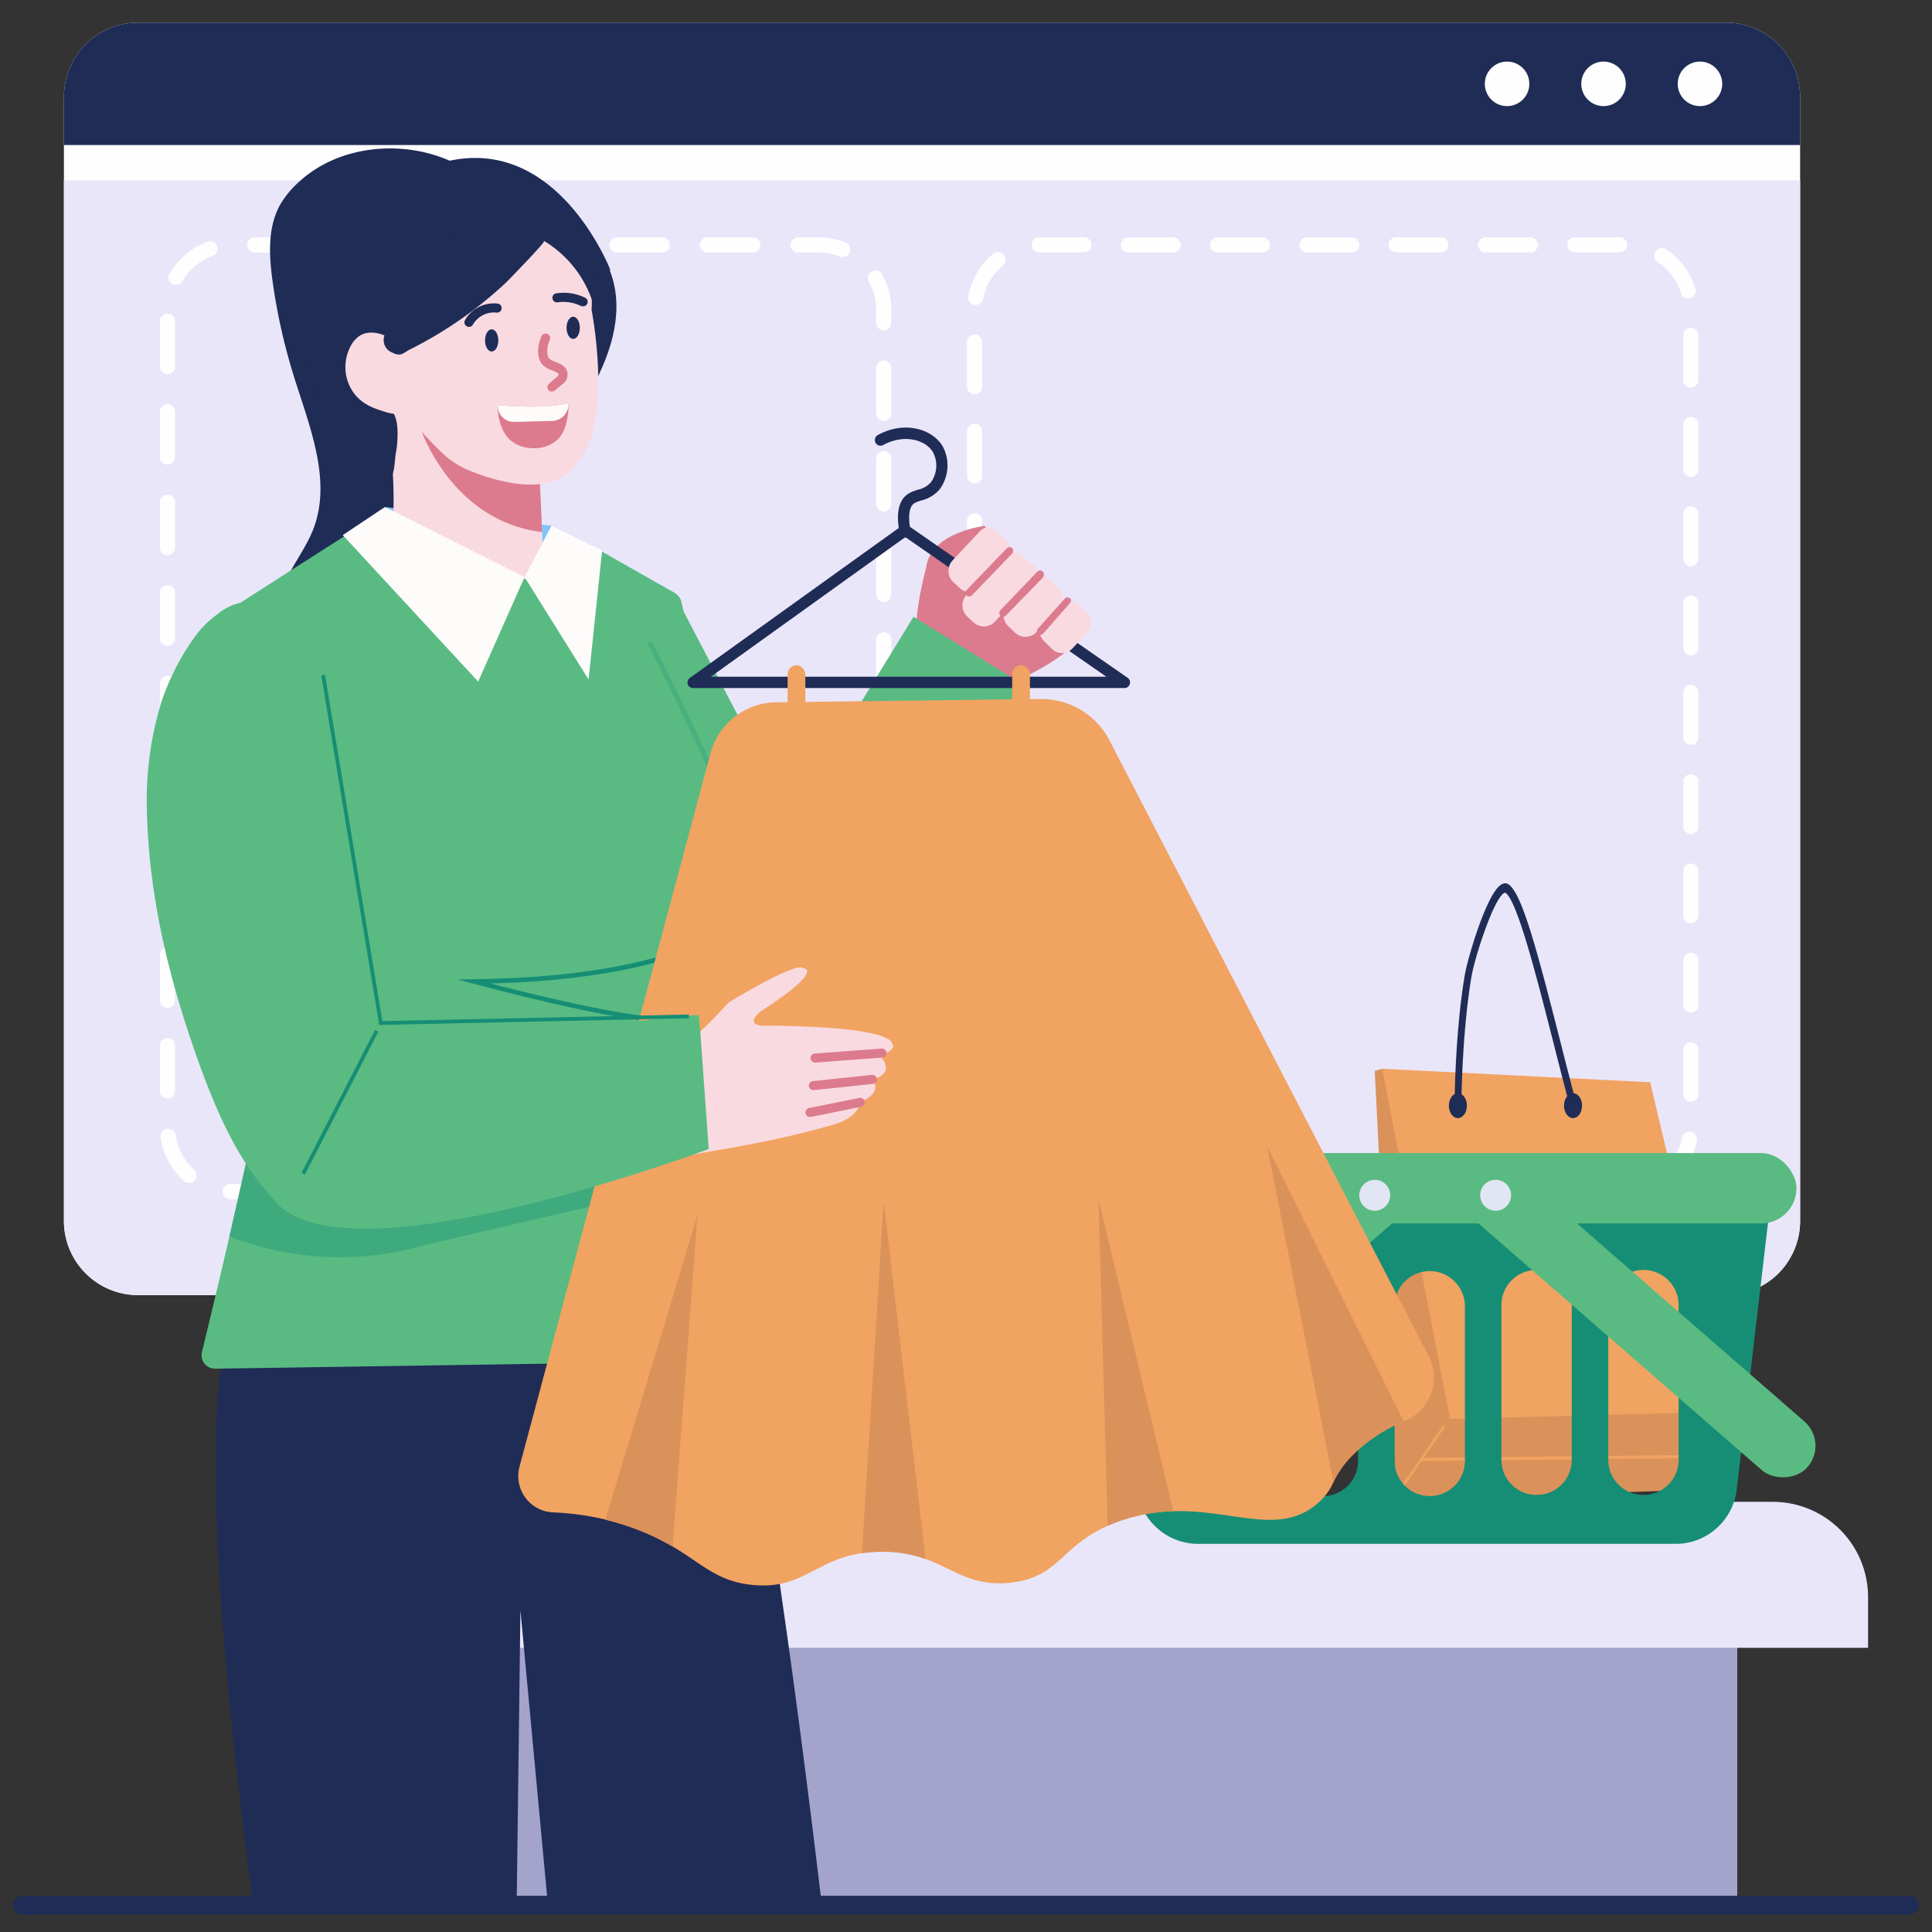 <?xml version="1.0" encoding="utf-8"?>
<svg xmlns="http://www.w3.org/2000/svg" id="Layer_1" viewBox="0 0 512 512">
  <rect x="0" y="0" width="512" height="512" fill="#333333" stroke="none"/>
  <path d="M477.05,25.66V323.55a19.66,19.66,0,0,1-19.66,19.67H36.61a19.67,19.67,0,0,1-19.67-19.67V25.66A19.67,19.67,0,0,1,36.61,6H457.39A19.66,19.66,0,0,1,477.05,25.66Z" fill="#fffeff"/>
  <path d="M477.05,25.66V38.44H16.94V25.66A19.67,19.67,0,0,1,36.61,6H457.39A19.66,19.66,0,0,1,477.05,25.66Z" fill="#1f2c56"/>
  <circle cx="450.51" cy="22.22" fill="#fffeff" r="5.9"/>
  <circle cx="424.95" cy="22.22" fill="#fffeff" r="5.9"/>
  <circle cx="399.39" cy="22.22" fill="#fffeff" r="5.9"/>
  <path d="M477.05,47.78V323.55a19.66,19.66,0,0,1-19.66,19.67H36.61a19.67,19.67,0,0,1-19.67-19.67V47.78Z" fill="#e9e6fa"/>
  <path d="M217.05,317.79h-12a2,2,0,0,1,0-4h12a15.07,15.07,0,0,0,9.74-3.57,2,2,0,0,1,2.59,3,19.15,19.15,0,0,1-12.29,4.52Zm-24,0h-12a2,2,0,0,1,0-4h12a2,2,0,0,1,0,4Zm-24,0h-12a2,2,0,0,1,0-4h12a2,2,0,0,1,0,4Zm-24,0h-12a2,2,0,0,1,0-4h12a2,2,0,0,1,0,4Zm-24,0h-12a2,2,0,0,1,0-4h12a2,2,0,1,1,0,4Zm-24,0h-12a2,2,0,0,1,0-4h12a2,2,0,1,1,0,4Zm-24,0H61a2,2,0,0,1,0-4h12a2,2,0,1,1,0,4Zm-22.92-4.33A2,2,0,0,1,48.8,313a19.06,19.06,0,0,1-6.22-11.56,2,2,0,0,1,4-.57A15.08,15.08,0,0,0,51.46,310a2,2,0,0,1,.16,2.83A2,2,0,0,1,50.13,313.46ZM234,303.54l-.33,0a2,2,0,0,1-1.64-2.3,15.61,15.61,0,0,0,.21-2.56v-9.1a2,2,0,0,1,4,0v9.1a19.17,19.17,0,0,1-.27,3.22A2,2,0,0,1,234,303.54ZM44.38,291.12a2,2,0,0,1-2-2v-12a2,2,0,0,1,4,0v12A2,2,0,0,1,44.38,291.12Zm189.81-11.57a2,2,0,0,1-2-2v-12a2,2,0,0,1,4,0v12A2,2,0,0,1,234.19,279.55ZM44.38,267.12a2,2,0,0,1-2-2v-12a2,2,0,0,1,4,0v12A2,2,0,0,1,44.38,267.12Zm189.81-11.57a2,2,0,0,1-2-2v-12a2,2,0,0,1,4,0v12A2,2,0,0,1,234.19,255.55ZM44.38,243.12a2,2,0,0,1-2-2v-12a2,2,0,0,1,4,0v12A2,2,0,0,1,44.38,243.12Zm189.81-11.57a2,2,0,0,1-2-2v-12a2,2,0,0,1,4,0v12A2,2,0,0,1,234.19,231.55ZM44.38,219.12a2,2,0,0,1-2-2v-12a2,2,0,0,1,4,0v12A2,2,0,0,1,44.38,219.12Zm189.81-11.57a2,2,0,0,1-2-2v-12a2,2,0,0,1,4,0v12A2,2,0,0,1,234.19,207.55ZM44.38,195.12a2,2,0,0,1-2-2v-12a2,2,0,0,1,4,0v12A2,2,0,0,1,44.38,195.12Zm189.81-11.57a2,2,0,0,1-2-2v-12a2,2,0,0,1,4,0v12A2,2,0,0,1,234.19,183.55ZM44.38,171.12a2,2,0,0,1-2-2v-12a2,2,0,0,1,4,0v12A2,2,0,0,1,44.38,171.12Zm189.81-11.57a2,2,0,0,1-2-2v-12a2,2,0,0,1,4,0v12A2,2,0,0,1,234.19,159.55ZM44.38,147.12a2,2,0,0,1-2-2v-12a2,2,0,0,1,4,0v12A2,2,0,0,1,44.38,147.12Zm189.81-11.57a2,2,0,0,1-2-2v-12a2,2,0,0,1,4,0v12A2,2,0,0,1,234.19,135.55ZM44.38,123.12a2,2,0,0,1-2-2v-12a2,2,0,0,1,4,0v12A2,2,0,0,1,44.38,123.12Zm189.81-11.57a2,2,0,0,1-2-2v-12a2,2,0,0,1,4,0v12A2,2,0,0,1,234.19,111.55ZM44.38,99.12a2,2,0,0,1-2-2v-12a2,2,0,0,1,4,0v12A2,2,0,0,1,44.38,99.12ZM234.19,87.55a2,2,0,0,1-2-2V82a15.21,15.21,0,0,0-1.81-7.18A2,2,0,1,1,233.9,73,19.12,19.12,0,0,1,236.19,82v3.52A2,2,0,0,1,234.19,87.55Zm-187.55-12a2,2,0,0,1-1.73-3,19.2,19.2,0,0,1,10-8.46,2,2,0,1,1,1.38,3.75,15.23,15.23,0,0,0-7.94,6.7A2,2,0,0,1,46.64,75.52Zm176.71-7.43a1.89,1.89,0,0,1-.73-.14,15.07,15.07,0,0,0-5.57-1.06H211.5a2,2,0,0,1,0-4h5.55a19,19,0,0,1,7,1.34,2,2,0,0,1-.74,3.86Zm-23.85-1.2h-12a2,2,0,0,1,0-4h12a2,2,0,0,1,0,4Zm-24,0h-12a2,2,0,0,1,0-4h12a2,2,0,0,1,0,4Zm-24,0h-12a2,2,0,0,1,0-4h12a2,2,0,0,1,0,4Zm-24,0h-12a2,2,0,0,1,0-4h12a2,2,0,0,1,0,4Zm-24,0h-12a2,2,0,0,1,0-4h12a2,2,0,0,1,0,4Zm-24,0h-12a2,2,0,0,1,0-4h12a2,2,0,0,1,0,4Z" fill="#fffeff"/>
  <path d="M431,317.79H419.11a2,2,0,0,1,0-4H431a2,2,0,0,1,2,2A2,2,0,0,1,431,317.79Zm-23.74,0H395.45a2,2,0,0,1,0-4h11.83a2,2,0,0,1,0,4Zm-23.66,0H371.78a2,2,0,0,1,0-4h11.84a2,2,0,0,1,0,4Zm-23.67,0H348.12a2,2,0,0,1,0-4H360a2,2,0,0,1,0,4Zm-23.67,0H324.45a2,2,0,0,1,0-4h11.83a2,2,0,0,1,0,4Zm-23.66,0H300.79a2,2,0,0,1,0-4h11.83a2,2,0,0,1,0,4Zm-23.67,0H277.12a2,2,0,0,1,0-4H289a2,2,0,0,1,0,4Zm-23.08-2.9a2,2,0,0,1-1.12-.34,19.23,19.23,0,0,1-7.68-10.42,2,2,0,0,1,3.84-1.15,15.08,15.08,0,0,0,6.08,8.25,2,2,0,0,1-1.12,3.66Zm176-1.06a2,2,0,0,1-1.28-3.54,15.16,15.16,0,0,0,5.2-8.83,2,2,0,0,1,3.93.74,19.19,19.19,0,0,1-6.57,11.16A2,2,0,0,1,441.91,313.83Zm-183.63-20a2,2,0,0,1-2-2V280a2,2,0,0,1,4,0v11.83A2,2,0,0,1,258.28,293.79ZM448.09,292a2,2,0,0,1-2-2V278.18a2,2,0,0,1,4,0V290A2,2,0,0,1,448.09,292ZM258.28,270.13a2,2,0,0,1-2-2V256.29a2,2,0,1,1,4,0v11.84A2,2,0,0,1,258.28,270.13Zm189.81-1.78a2,2,0,0,1-2-2V254.52a2,2,0,0,1,4,0v11.83A2,2,0,0,1,448.09,268.35ZM258.28,246.46a2,2,0,0,1-2-2V232.63a2,2,0,0,1,4,0v11.83A2,2,0,0,1,258.28,246.46Zm189.81-1.77a2,2,0,0,1-2-2V230.85a2,2,0,1,1,4,0v11.84A2,2,0,0,1,448.09,244.69ZM258.28,222.8a2,2,0,0,1-2-2V209a2,2,0,0,1,4,0V220.8A2,2,0,0,1,258.28,222.8ZM448.09,221a2,2,0,0,1-2-2V207.19a2,2,0,0,1,4,0V219A2,2,0,0,1,448.09,221ZM258.28,199.13a2,2,0,0,1-2-2V185.3a2,2,0,0,1,4,0v11.83A2,2,0,0,1,258.28,199.13Zm189.81-1.77a2,2,0,0,1-2-2V183.52a2,2,0,0,1,4,0v11.84A2,2,0,0,1,448.09,197.36Zm-189.81-21.9a2,2,0,0,1-2-2V161.63a2,2,0,0,1,4,0v11.83A2,2,0,0,1,258.28,175.46Zm189.81-1.77a2,2,0,0,1-2-2V159.86a2,2,0,0,1,4,0v11.83A2,2,0,0,1,448.09,173.69ZM258.28,151.8a2,2,0,0,1-2-2V138a2,2,0,0,1,4,0V149.8A2,2,0,0,1,258.28,151.8ZM448.09,150a2,2,0,0,1-2-2V136.19a2,2,0,0,1,4,0V148A2,2,0,0,1,448.09,150ZM258.28,128.13a2,2,0,0,1-2-2V114.3a2,2,0,0,1,4,0v11.83A2,2,0,0,1,258.28,128.13Zm189.81-1.77a2,2,0,0,1-2-2V112.53a2,2,0,0,1,4,0v11.83A2,2,0,0,1,448.09,126.36ZM258.28,104.47a2,2,0,0,1-2-2V90.63a2,2,0,0,1,4,0v11.84A2,2,0,0,1,258.28,104.47Zm189.81-1.78a2,2,0,0,1-2-2V88.86a2,2,0,1,1,4,0v11.83A2,2,0,0,1,448.09,102.69ZM258.58,80.82a2.31,2.31,0,0,1-.37,0,2,2,0,0,1-1.6-2.34A19.21,19.21,0,0,1,263.2,67.3a2,2,0,0,1,2.56,3.08,15.17,15.17,0,0,0-5.22,8.81A2,2,0,0,1,258.58,80.82ZM447.36,79.1a2,2,0,0,1-1.91-1.43,15.2,15.2,0,0,0-6.1-8.23,2,2,0,1,1,2.23-3.32,19.18,19.18,0,0,1,7.7,10.4,2,2,0,0,1-1.34,2.5A2.32,2.32,0,0,1,447.36,79.1ZM429.21,66.89H417.37a2,2,0,0,1,0-4h11.84a2,2,0,0,1,0,4Zm-23.67,0H393.71a2,2,0,0,1,0-4h11.83a2,2,0,0,1,0,4Zm-23.66,0H370a2,2,0,0,1,0-4h11.84a2,2,0,0,1,0,4Zm-23.67,0H346.38a2,2,0,0,1,0-4h11.83a2,2,0,0,1,0,4Zm-23.67,0H322.71a2,2,0,0,1,0-4h11.83a2,2,0,0,1,0,4Zm-23.66,0H299.05a2,2,0,0,1,0-4h11.83a2,2,0,0,1,0,4Zm-23.67,0H275.42a2,2,0,0,1-2-2,2,2,0,0,1,2-2h11.83a2,2,0,0,1,0,4Z" fill="#fffeff"/>
  <rect fill="#a3a3cc" height="81.41" width="330.46" x="129.93" y="424.59"/>
  <path d="M129.13,398H469.8a25.26,25.26,0,0,1,25.26,25.26v13.43a0,0,0,0,1,0,0H129.13a0,0,0,0,1,0,0V398A0,0,0,0,1,129.13,398Z" fill="#e9e6fa"/>
  <polygon fill="#db915a" points="364.32 283.79 370.06 397.51 450.48 394.76 458.05 374.11 366.32 283.23 364.32 283.79"/>
  <polygon fill="#f1a361" points="366.32 283.23 384.26 376.04 458.05 374.11 437.31 286.81 366.32 283.23"/>
  <path d="M416.33,294.27c-1.53-5.64-3.13-11.92-4.67-18-4.43-17.38-9.44-37.08-12.59-39.6-.06,0-.18-.15-.49,0-2.81,1.68-7.79,17.12-8.65,22.29-2.64,15.79-2.67,35.06-2.67,35.25h-1.8c0-.2,0-19.74,2.72-35.8.7-4.19,5.75-21.66,9.69-24a1.72,1.72,0,0,1,2.1.09c3.48,2.79,7.37,17.32,13.38,40.93,1.54,6.07,3.14,12.34,4.66,17.95Z" fill="#1f2c56"/>
  <polygon fill="#f1a361" points="376.49 387.19 376.49 386.36 452.47 385.54 452.47 386.36 376.49 387.19"/>
  <polygon fill="#f1a361" points="371.52 394.77 371.08 394.2 382.45 377.68 382.89 378.25 371.52 394.77"/>
  <ellipse cx="386.36" cy="293.01" fill="#1f2c56" rx="2.39" ry="3.3"/>
  <ellipse cx="416.87" cy="293.01" fill="#1f2c56" rx="2.39" ry="3.3"/>
  <path d="M288,312.29l13.43,83.15a16.33,16.33,0,0,0,16.11,13.7H444.06a16.29,16.29,0,0,0,16.19-14.42l9.5-80.94Zm43.59,74.88a9.32,9.32,0,0,1-18.63,0v-41a9.32,9.32,0,1,1,18.63,0Zm28.31,0a9.31,9.31,0,0,1-18.62,0v-41a9.31,9.31,0,1,1,18.62,0Zm28.31,0a9.31,9.31,0,1,1-18.62,0v-41a9.31,9.31,0,1,1,18.62,0Zm28.32,0a9.32,9.32,0,0,1-18.63,0v-41a9.32,9.32,0,1,1,18.63,0Zm28.31,0a9.32,9.32,0,0,1-18.63,0v-41a9.32,9.32,0,1,1,18.63,0Z" fill="#168e75"/>
  <rect fill="#59bb82" height="18.63" rx="9.31" ry="9.31" width="194.46" x="281.62" y="305.58"/>
  <rect fill="#59bb82" height="118.46" rx="8.57" ry="8.57" transform="rotate(48.95 326.333 349.944)" width="17.14" x="317.76" y="290.68"/>
  <circle cx="364.32" cy="316.76" fill="#e2e5f3" r="4.1"/>
  <rect fill="#59bb82" height="118.46" rx="8.57" ry="8.57" transform="rotate(131.05 434.358 349.9)" width="17.14" x="425.79" y="290.68"/>
  <circle cx="396.36" cy="316.76" fill="#e2e5f3" r="4.1"/>
  <path d="M260.89,139.36s-14.48,1.76-15.46,11.16c0,0-5.43,19.48-.59,22.12l16.45,11.16s23.88-8.61,25.25-16.84l-26.43-28.39Z" fill="#dc7b8e"/>
  <path d="M178.5,156.94l31.07,59.55,32.53-53.05,27.8,17.23S247.18,264,236.61,276.88L157.89,247l16.44-91.63Z" fill="#59bb82"/>
  <path d="M126.76,47.43a30.54,30.54,0,0,0-8.1-5.06c-13-5.47-29.37-3.6-39.61,6A25.09,25.09,0,0,0,74.39,54c-3.49,6-3.12,13.46-2.18,20.35A157.46,157.46,0,0,0,78,100.12c4.13,13.16,10,27.35,5,40.18-2.9,7.39-9.29,13.69-9.38,21.62-.06,5.75,3.28,10.94,6.83,15.45,4.6,5.84,12,11.72,18.72,8.55,4.51-2.13,6.43-7.54,6.85-12.51s-.22-10.07,1.17-14.86c2.2-7.58,9.24-13.56,9.52-21.45.38-10.85-11.7-17.6-16.38-27.4a28.78,28.78,0,0,1-2.51-11.51,43.11,43.11,0,0,1,15.93-34.41c2-1.62,4.21-3.06,6.15-4.8C123.12,56,125.35,51.64,126.76,47.43Z" fill="#1f2c56"/>
  <path d="M217.81,504.9h-72.6l-7.29-78.14-1,78.14H67.11c-11.47-86.48-11-125.08-8.59-142.21,1.65-12,4.21-13.46,4.21-13.46l94-14.05,30.19-4.52,1.53-.22c.14.22.27.45.41.71,2.47,4.6,5.23,15.34,8,29.45,3.33,16.68,6.75,38.09,9.86,59.6C211.68,454.19,215.86,488.48,217.81,504.9Z" fill="#1f2c56"/>
  <polygon fill="#80c4fa" points="146.13 139.34 102 134.37 125.28 158.31 139.02 152.93 151.09 152.79 146.13 139.34"/>
  <path d="M139.94,124.09l6-36.53,4.76-29c0,.25,8.31,8.18,9,9.28,11.71,19.34-7.3,44.72-20.46,57.82Z" fill="#1f2c56"/>
  <path d="M102.06,148.29c5.8-12-1.44-52.52-1.44-52.52l31.26,12.79,10.54,4.32L143.67,141l.61,13.87Z" fill="#f9dae1"/>
  <path d="M143.67,141c-24.17-2.86-32.26-27.54-32.26-27.54l20.47-4.92,10.54,4.32Z" fill="#dc7b8e"/>
  <path d="M144,56.68s14,3,12.77,25.44c0,0,6,30.33-4.05,40.84,0,0-5.23,11-28.29,1.76a22.49,22.49,0,0,1-7.16-4.61c-3.88-3.71-10.35-10.48-13.5-17-4.66-9.66-9.89-24.74-9.89-24.74L98.2,59.6S137.87,40.06,144,56.68Z" fill="#f9dae1"/>
  <path d="M144.22,63.88a29.58,29.58,0,0,1,12.94,16.48S160.39,48.88,136,59.47Z" fill="#1f2c56"/>
  <path d="M161.87,71.82s-13.24-34.71-41.78-29.41C101.19,45.92,86.23,57.22,85.41,78c-.29,7.62-3.85,15.75-2.43,22.75,1.62,8,7.89,16.32,13.31,22.08,1.27,1.36,4,5,6.19,4.61s2.06-5.36,2.41-7.33a23.51,23.51,0,0,0,.36-2.5c.17-2.43.33-6.11-1.06-8.21A54,54,0,0,0,98,104.48l5.59-15.59c-2-2.74,4.12-5.59,7.81-13.39C118.45,60.67,149.57,57.15,161.87,71.82Z" fill="#1f2c56"/>
  <path d="M100.87,108.77c-1.87-.62-5.27-1.75-7.47-5.14a11.72,11.72,0,0,1-.57-11.71,7.09,7.09,0,0,1,2.9-3.18c2.8-1.41,6.88-.29,10.5,2.94a6.15,6.15,0,0,1,1.88,3.37c1.48,7.4.7,13.11-2,14.36C104.69,110,102.93,109.46,100.87,108.77Z" fill="#f9dae1"/>
  <path d="M101.73,89.49a19.23,19.23,0,0,1,2-5,87.69,87.69,0,0,1,5.4-9.78c4.35-6.77,10.41-14.44,18.69-16.29,6.11-1.36,11.92,1.38,16.38,5.45.36.34-9.48,10.39-10.08,11a107.68,107.68,0,0,1-25.36,17.68c-2,1-2.46,2.12-4.9.84A3.51,3.51,0,0,1,101.73,89.49Z" fill="#1f2c56"/>
  <ellipse cx="151.9" cy="86.87" fill="#1f2c56" rx="1.76" ry="2.94"/>
  <ellipse cx="130.3" cy="90.21" fill="#1f2c56" rx="1.76" ry="2.94"/>
  <path d="M124.33,86.63a1.2,1.2,0,0,0,1-.61,6.46,6.46,0,0,1,6.24-3.18,1.2,1.2,0,0,0,.34-2.38,8.83,8.83,0,0,0-8.68,4.37,1.21,1.21,0,0,0,.46,1.64A1.14,1.14,0,0,0,124.33,86.63Z" fill="#1f2c56"/>
  <path d="M154.53,81.18a1.2,1.2,0,0,0,.53-2.28,12.9,12.9,0,0,0-7.71-1.15,1.2,1.2,0,0,0-.93,1.42,1.21,1.21,0,0,0,1.42.94h0a10.57,10.57,0,0,1,6.16,1A1.24,1.24,0,0,0,154.53,81.18Z" fill="#1f2c56"/>
  <path d="M146.28,103.75a1.2,1.2,0,0,0,.77-.28l2.54-2.11a1.19,1.19,0,0,0,.29-.34,3.23,3.23,0,0,0,.39-2.71c-.47-1.36-1.89-1.93-3.14-2.44a5.33,5.33,0,0,1-1.57-.82c-.87-1.06-.61-3.37.14-5a1.2,1.2,0,0,0-2.18-1c-1.05,2.26-1.44,5.58.18,7.54a6.2,6.2,0,0,0,2.53,1.52c.62.25,1.66.67,1.77,1a.84.84,0,0,1-.13.55l-2.36,2a1.2,1.2,0,0,0,.77,2.13Z" fill="#dc7b8e"/>
  <path d="M132.49,111.91c.89,3.2,3.21,6.92,9.23,6.87a9,9,0,0,0,6.49-2.72,10.34,10.34,0,0,0,2-4.6,16,16,0,0,0,.43-4.62s-5.27,1.67-18.7.53A15,15,0,0,0,132.49,111.91Z" fill="#dc7b8e"/>
  <path d="M136.27,111.81l10-.25a4.49,4.49,0,0,0,4.39-4.66v-.06s-5.27,1.67-18.7.53v0A4.2,4.2,0,0,0,136.27,111.81Z" fill="#fefcfb"/>
  <path d="M199.23,243.06c0,.13,0,.26-.07.39-.53,2.78-1.21,5.58-2,8.33,0,.07,0,.14-.06.22-1.15,4.06-2.51,8-3.83,11.52-1.1,2.92-2.17,5.54-3.11,7.67v0c-.4.93-.77,1.77-1.1,2.51-1,2.22-1.64,3.53-1.64,3.53l.29,2.12,1.47,10.5L191,302.63l1.23,8.81,6.28,45.11a4.57,4.57,0,0,0-.43-.8c0,.18,2,4.95.15,4.83l-2.85.05-138.6,2.09a3.5,3.5,0,0,1-1.5-.44,3.57,3.57,0,0,1-1.76-4c1.43-5.89,4.23-17.42,7.28-30.62,2-8.75,4.16-18.23,6.09-27.28,3.39-15.89,6.14-30.47,6.54-37.53a41.26,41.26,0,0,0-.55-8c-.18-1.28-.42-2.64-.67-4.07-1.15-6.18-3-13.6-5.23-21.36a1.6,1.6,0,0,0-.11-.39c-1-3.59-2.09-7.23-3.23-10.89-2.42-7.85-5-15.66-7.35-22.63-.24-.7-.45-1.38-.62-2.07a40.27,40.27,0,0,1-1.55-11.08v-.12a41,41,0,0,1,5.07-19.62h0l.87-.55,17-10.9h0l14.09-9,1.44-.94L103.39,144h0l9.95,2.62.79.2,24.16,6.35h0l.5.15h0l.52.14h0l3.46.91,1.38-1.09h0l.52-.44,4.92-3.93,6.11-4.9h0l.2.1,0,0,3.51,2h0l7.72,4.39h0l11.2,6.36,0,0,.48.27a3.69,3.69,0,0,1,1.76,2.37h0L187,187.52a123.42,123.42,0,0,0,7.49,26.78c1.06,2.6,2.27,5.23,3.62,7.81C200.86,227.42,200.71,235.11,199.23,243.06Z" fill="#59bb82"/>
  <polygon fill="#fefcfb" points="102 134.37 139.02 152.93 126.72 180.63 90.84 141.81 102 134.37"/>
  <polygon fill="#fefcfb" points="146.13 139.34 139.02 152.93 155.98 180.08 159.57 145.87 146.13 139.34"/>
  <g opacity=".26">
    <path d="M198,231.9l1.21-.07c-.59-11.17-25.49-59.94-26.54-62l-1.08.55C171.8,170.87,197.38,221,198,231.9Z" fill="#168e75"/>
  </g>
  <path d="M175,270.71v-1.2c-9.68,0-35-6.29-45.06-8.88,47.35-1.23,61.9-13.08,62.51-13.6l-.78-.92c-.15.13-15.81,12.82-66.1,13.39l-4.34.06,4.19,1.13C127,261.1,162.73,270.71,175,270.71Z" fill="#168e75"/>
  <path d="M194,263.84a89.69,89.69,0,0,0,7.15-24.76L200,239a88.74,88.74,0,0,1-7,24.39Z" fill="#168e75"/>
  <g opacity=".38">
    <path d="M192.19,311.44l-79.51,18.49a80.42,80.42,0,0,1-51.92-2.27c2-8.75,4.16-18.23,6.09-27.28q11.75-12.54,23.51-25.07L191,302.63Z" fill="#168e75"/>
  </g>
  <path d="M298,182.34H183.69a1.48,1.48,0,0,1-1.42-1,1.5,1.5,0,0,1,.55-1.68L239,139.33a1.5,1.5,0,0,1,1.73,0l58.09,40.28a1.5,1.5,0,0,1-.86,2.74Zm-109.63-3H293.2l-53.28-37Z" fill="#1f2c56"/>
  <path d="M239.91,142.44a1.5,1.5,0,0,1-1.47-1.2c-.29-1.24-1.06-5.36.36-8.23,1.07-2.16,2.9-2.74,4.51-3.25a6.27,6.27,0,0,0,3.39-1.94,7.6,7.6,0,0,0,.54-8c-2-3.32-7.71-4.88-13.17-1.89a1.5,1.5,0,1,1-1.44-2.64c7.22-3.94,14.55-1.5,17.2,3A10.69,10.69,0,0,1,249,129.7a9.13,9.13,0,0,1-4.82,2.92c-1.46.46-2.25.75-2.73,1.73-.84,1.69-.48,4.71-.13,6.23a1.77,1.77,0,0,1,0,.32,1.5,1.5,0,0,1-1.46,1.54Z" fill="#1f2c56"/>
  <path d="M378.61,359.37a12.45,12.45,0,0,1-6.48,17.26l-.15.06a41,41,0,0,0-13.28,8.71,24.69,24.69,0,0,0-5.34,7.41,15.4,15.4,0,0,1-4.06,5.51c-10.11,8.84-22.3,1.7-38.36,2.17A46.65,46.65,0,0,0,297,403c-1.24.43-2.39.88-3.45,1.36-12.64,5.62-13,13.76-25.91,15.09-10.24,1-14.72-3.56-22.37-6.31a33.25,33.25,0,0,0-11.7-1.92,36.74,36.74,0,0,0-5.17.38c-12.43,1.84-15.78,9.69-28.9,8.43-9.4-.9-13.27-5.48-21.28-10.22a62.42,62.42,0,0,0-9.26-4.46,67.37,67.37,0,0,0-8.55-2.66,73.26,73.26,0,0,0-13.84-1.89,9.64,9.64,0,0,1-8.89-12.15q25.31-94.5,50.6-189a18.26,18.26,0,0,1,17.44-13.54l70-.86A20.29,20.29,0,0,1,294,196.17Z" fill="#f1a361"/>
  <path d="M372,376.69a41,41,0,0,0-13.28,8.71,24.69,24.69,0,0,0-5.34,7.41l-17.57-89.05Z" fill="#db915a"/>
  <path d="M310.94,400.49A46.65,46.65,0,0,0,297,403c-1.24.43-2.39.88-3.45,1.36l-2.42-86.53Z" fill="#db915a"/>
  <path d="M245.29,413.16a33.25,33.25,0,0,0-11.7-1.92,36.74,36.74,0,0,0-5.17.38l5.76-93.18Z" fill="#db915a"/>
  <path d="M184.84,322l-6.6,87.87a62.42,62.42,0,0,0-9.26-4.46,67.37,67.37,0,0,0-8.55-2.66Z" fill="#db915a"/>
  <rect fill="#f1a361" height="11.75" rx="2.35" ry="2.35" width="4.7" x="268.24" y="176.3"/>
  <rect fill="#f1a361" height="11.75" rx="2.35" ry="2.35" width="4.7" x="208.72" y="176.3"/>
  <path d="M171.63,282.54s5.42.83,21.51-16.91c0,0,17.88-10.95,19.7-9.07,0,0,6.08.24-10.92,11.25,0,0-4.67,3.27-.34,4,0,0,34.6-.26,35,5.06,0,0,1,1.33-3.39,2.92,0,0,4.65,4.52-2,6.26,0,0,3.21,3.44-3.29,6,0,0,.17,3-5.12,5.36,0,0-11.57,4.06-36.54,8.07l-15.53,3.09Z" fill="#f9dae1"/>
  <path d="M216,281.59h.18l17.65-1.32a1.2,1.2,0,0,0,1.11-1.29,1.21,1.21,0,0,0-1.29-1.11L216,279.19a1.2,1.2,0,0,0,0,2.4Z" fill="#dc7b8e"/>
  <path d="M215.49,288.89h.21l15.61-1.64a1.2,1.2,0,0,0-.25-2.39l-15.61,1.64a1.2,1.2,0,0,0,0,2.39Z" fill="#dc7b8e"/>
  <path d="M214.59,296a1.22,1.22,0,0,0,.33,0l13.22-2.68a1.2,1.2,0,1,0-.48-2.35l-13.22,2.67a1.2,1.2,0,0,0,.15,2.38Z" fill="#dc7b8e"/>
  <path d="M187.82,304.51s-1.57.59-4.36,1.57c-6.36,2.25-19.06,6.55-33.73,10.55l-5,1.33c-8.46,2.19-17.39,4.18-26,5.59-1.75.29-3.49.54-5.21.78-17.65,2.39-33.33,1.82-40.14-5.49C65,309.83,58,298.92,49,270.71c-4.64-14.52-9.78-34.65-10.1-57.19a88.65,88.65,0,0,1,4-27.89,65.57,65.57,0,0,1,8.45-16.48,26.4,26.4,0,0,1,6.3-6.39,14.48,14.48,0,0,1,5.47-2.87c4.91-1.06,9.84,1,14.1,3.91a60.38,60.38,0,0,1,5.94,4.64l4.8,30.05,11.9,74.7,36.57-.74,14.43-.29,1.23,0H153l19.84-2,5.48-.78,6.85-.39.42,4.46L187,293.16Z" fill="#59bb82"/>
  <polygon fill="#168e75" points="100.49 271.62 85.15 178.98 86.13 178.81 101.33 270.6 182.54 268.85 182.57 269.85 100.49 271.62"/>
  <rect fill="#168e75" height="1" transform="rotate(-62.81 90.086 292.122)" width="42.58" x="68.81" y="291.62"/>
  <path d="M260,155.66l6.54-7a4.1,4.1,0,0,0-.14-5.76l-2.54-2.32a2.88,2.88,0,0,0-4.1.13l-7.29,7.78a4.09,4.09,0,0,0,.14,5.75l1.64,1.51A4,4,0,0,0,260,155.66Z" fill="#f9dae1"/>
  <path d="M263.67,164.73,274,153.89a2.86,2.86,0,0,0-.12-4.09l-2.55-2.32a4.09,4.09,0,0,0-5.75.13l-9.4,10a4.1,4.1,0,0,0,.13,5.76l1.64,1.51A4,4,0,0,0,263.67,164.73Z" fill="#f9dae1"/>
  <path d="M274.64,167.55l5.89-6.31a4,4,0,0,0-.16-5.53l-2.66-2.51a2.83,2.83,0,0,0-4,.09L267,160.37a4,4,0,0,0,.15,5.53l1.84,1.75A4,4,0,0,0,274.64,167.55Z" fill="#f9dae1"/>
  <path d="M284.2,171.84l4-4.3a3.73,3.73,0,0,0-.18-5.31l-2.12-2a3.73,3.73,0,0,0-5.31.17l-4,4.3a3.73,3.73,0,0,0,.18,5.31l2.12,2.06A3.76,3.76,0,0,0,284.2,171.84Z" fill="#f9dae1"/>
  <path d="M268.39,146.47l-.11.17-10.72,11.15a1,1,0,0,1-1.39,0,1.1,1.1,0,0,1,0-1.44l10.67-11.07a1,1,0,0,1,1.44,0A1.14,1.14,0,0,1,268.39,146.47Z" fill="#dc7b8e"/>
  <path d="M276.48,152.89l-.1.17-9.82,10.08a1,1,0,0,1-1.43,0,1,1,0,0,1,0-1.44l9.78-10.22a1,1,0,0,1,1.44,0A1.24,1.24,0,0,1,276.48,152.89Z" fill="#dc7b8e"/>
  <path d="M283.64,159.67l-.1.17-7.2,8.2a1,1,0,0,1-1.44-1.27l7.28-8.14a1,1,0,0,1,1.35-.09C283.93,158.67,283.91,159.25,283.64,159.67Z" fill="#dc7b8e"/>
  <path d="M506,507.4H6a2.5,2.5,0,0,1,0-5H506a2.5,2.5,0,0,1,0,5Z" fill="#1f2c56"/>
</svg>